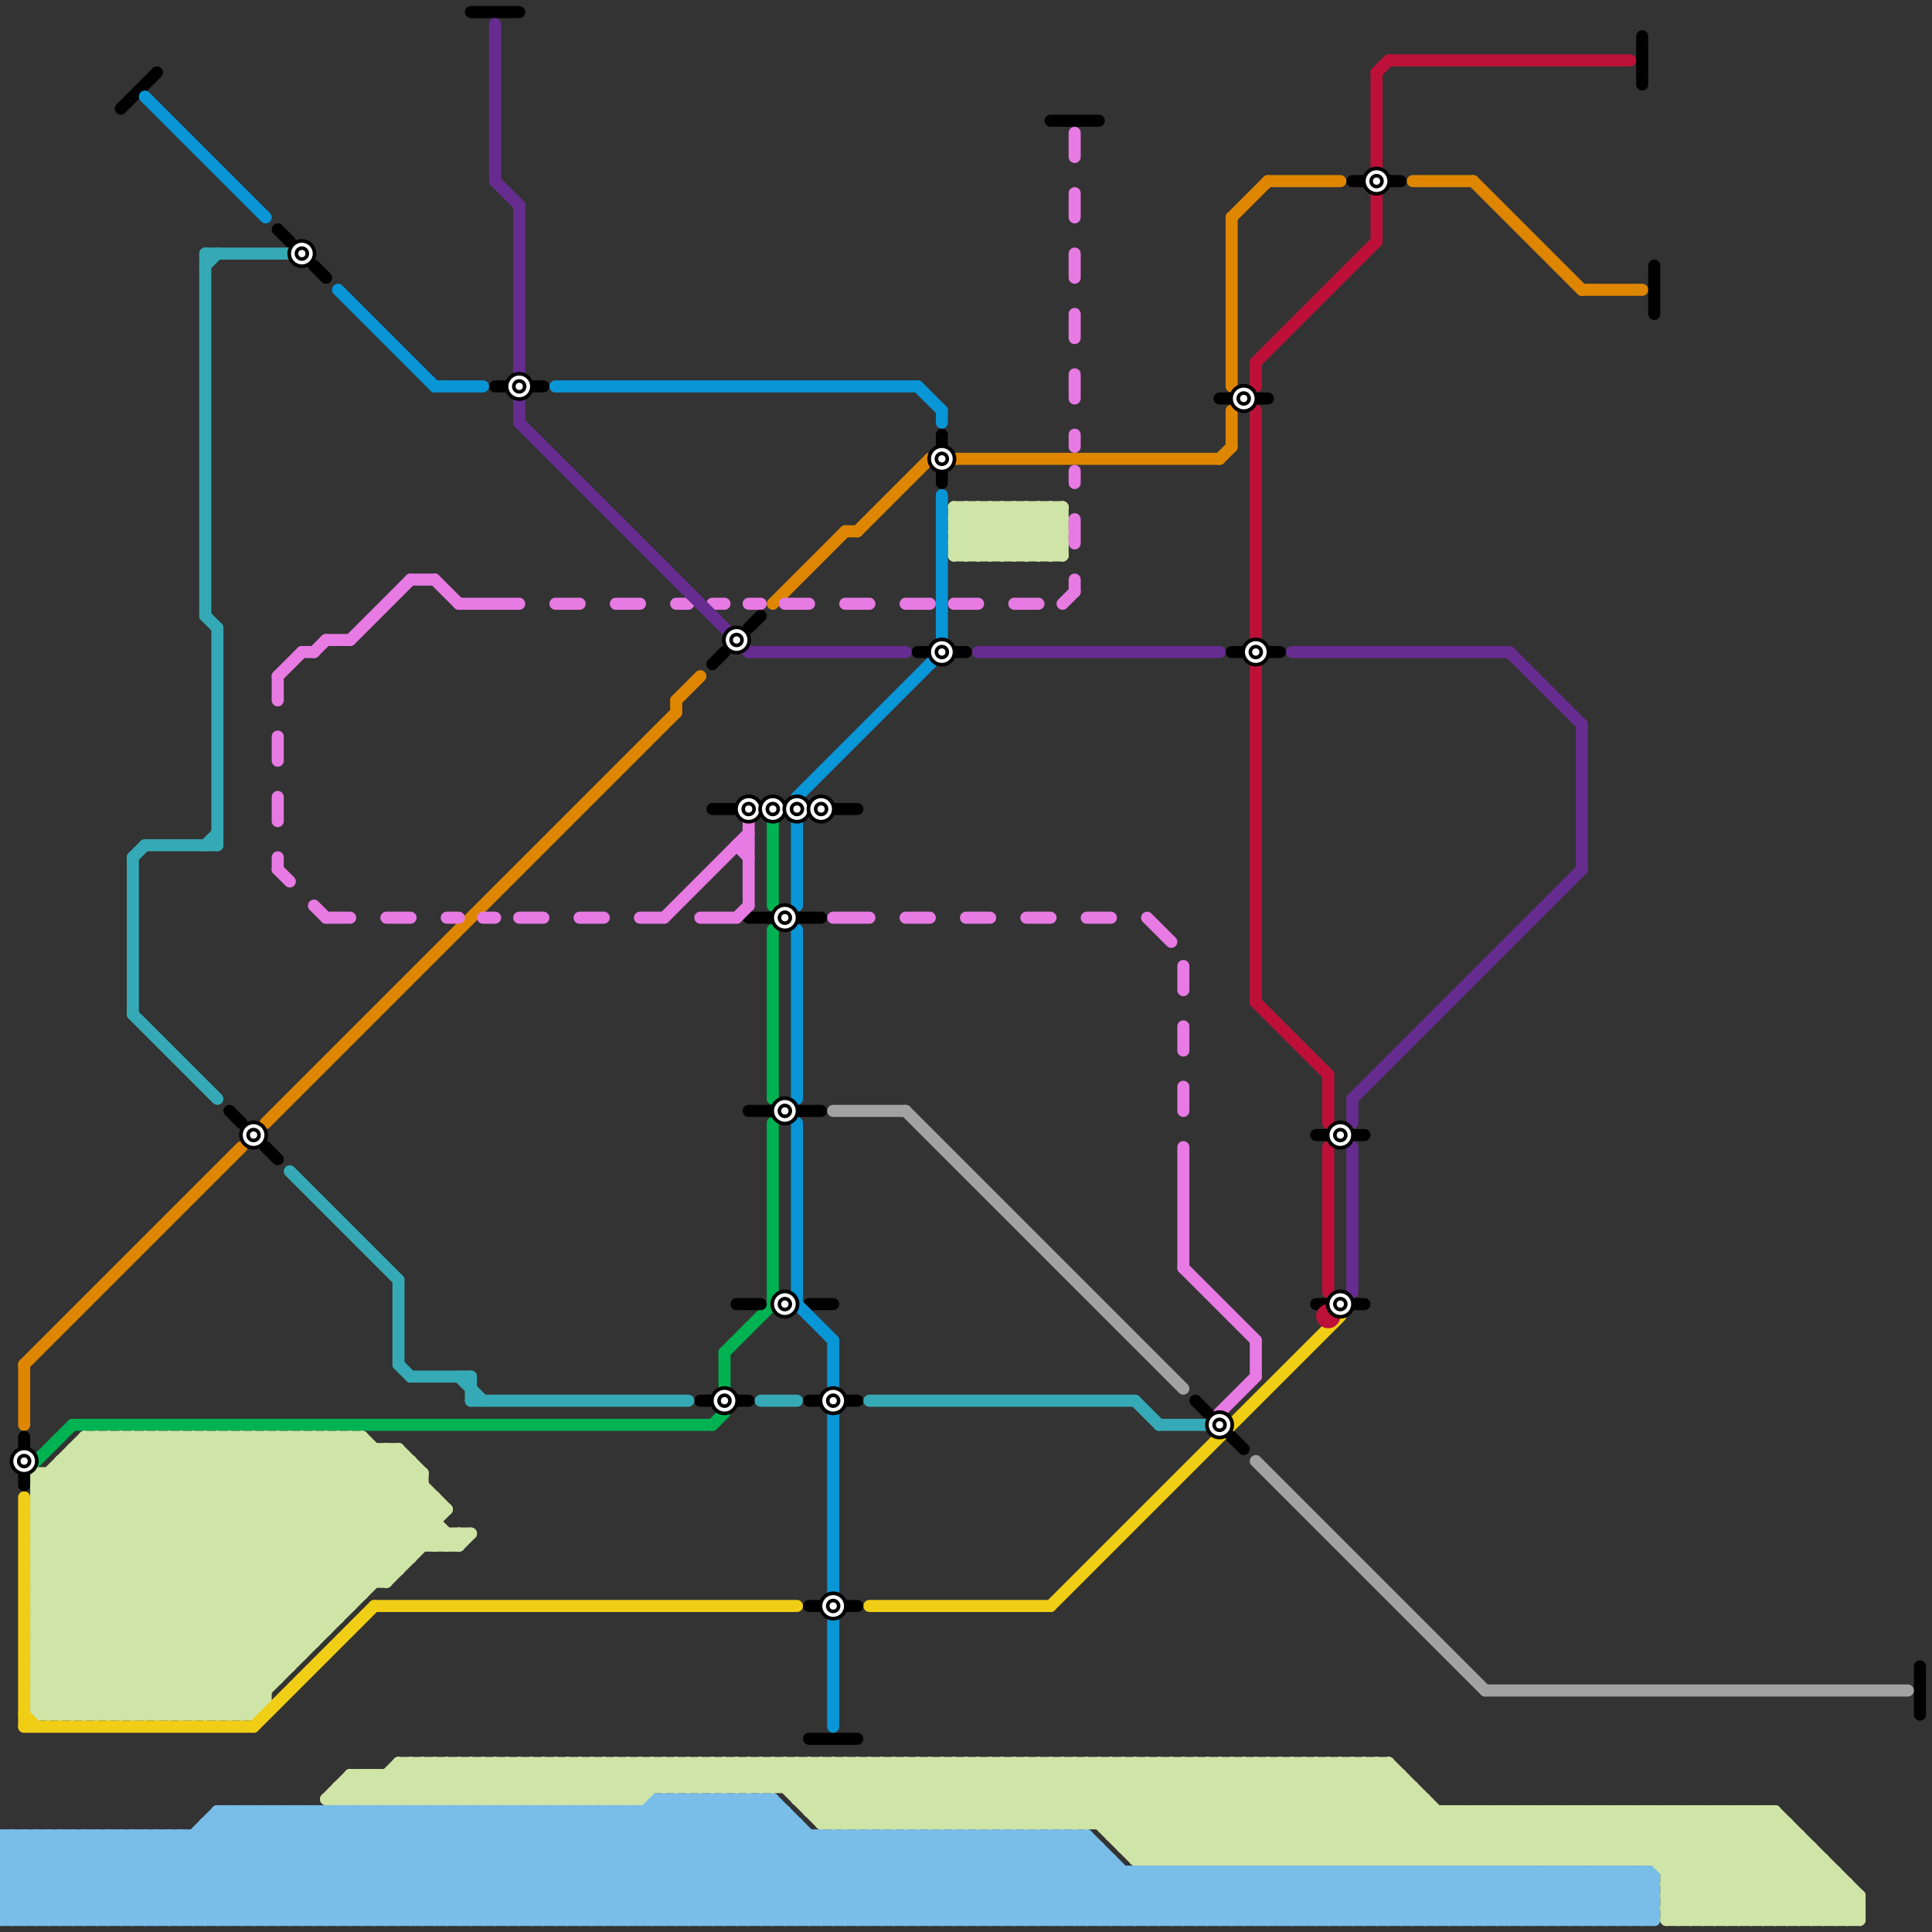 
<svg version="1.1" xmlns="http://www.w3.org/2000/svg" viewBox="0 0 160 160">
<rect x="0" y="0" width="160" height="160" fill="#333333" stroke="none"/>
<style>text { font: 1px Helvetica; font-weight: 600; white-space: pre; dominant-baseline: central; } line { stroke-width: 1; fill: none; stroke-linecap: round; stroke-linejoin: round; } .c0 { stroke: #79bde9 } .c1 { stroke: #df8600 } .c2 { stroke: #00b251 } .c3 { stroke: #cfe4a7 } .c4 { stroke: #f0ce15 } .c5 { stroke: #000000 } .c6 { stroke: #e77ae3 } .c7 { stroke: #35aab6 } .c8 { stroke: #662c90 } .c9 { stroke: #a2a2a2 } .c10 { stroke: #bd1038 } .c11 { stroke: #0896d7 }</style><defs><g id="wm-xf"><circle r="1.2" fill="#000"/><circle r="0.9" fill="#fff"/><circle r="0.6" fill="#000"/><circle r="0.3" fill="#fff"/></g><g id="wm"><circle r="0.6" fill="#000"/><circle r="0.3" fill="#fff"/></g></defs><line class="c0" x1="55" y1="149" x2="65" y2="159"/><line class="c0" x1="112" y1="155" x2="116" y2="159"/><line class="c0" x1="15" y1="152" x2="22" y2="159"/><line class="c0" x1="122" y1="155" x2="126" y2="159"/><line class="c0" x1="123" y1="155" x2="123" y2="159"/><line class="c0" x1="127" y1="155" x2="131" y2="159"/><line class="c0" x1="43" y1="150" x2="52" y2="159"/><line class="c0" x1="92" y1="154" x2="92" y2="159"/><line class="c0" x1="37" y1="159" x2="46" y2="150"/><line class="c0" x1="24" y1="159" x2="33" y2="150"/><line class="c0" x1="18" y1="159" x2="27" y2="150"/><line class="c0" x1="17" y1="151" x2="17" y2="159"/><line class="c0" x1="26" y1="159" x2="35" y2="150"/><line class="c0" x1="83" y1="152" x2="83" y2="159"/><line class="c0" x1="58" y1="159" x2="66" y2="151"/><line class="c0" x1="41" y1="150" x2="41" y2="159"/><line class="c0" x1="21" y1="150" x2="30" y2="159"/><line class="c0" x1="19" y1="159" x2="28" y2="150"/><line class="c0" x1="81" y1="152" x2="88" y2="159"/><line class="c0" x1="85" y1="152" x2="85" y2="159"/><line class="c0" x1="34" y1="150" x2="34" y2="159"/><line class="c0" x1="8" y1="152" x2="15" y2="159"/><line class="c0" x1="2" y1="152" x2="9" y2="159"/><line class="c0" x1="133" y1="155" x2="137" y2="159"/><line class="c0" x1="134" y1="155" x2="134" y2="159"/><line class="c0" x1="36" y1="150" x2="36" y2="159"/><line class="c0" x1="65" y1="150" x2="65" y2="159"/><line class="c0" x1="84" y1="152" x2="91" y2="159"/><line class="c0" x1="0" y1="152" x2="90" y2="152"/><line class="c0" x1="132" y1="159" x2="136" y2="155"/><line class="c0" x1="12" y1="159" x2="21" y2="150"/><line class="c0" x1="61" y1="159" x2="68" y2="152"/><line class="c0" x1="135" y1="159" x2="137" y2="157"/><line class="c0" x1="86" y1="152" x2="93" y2="159"/><line class="c0" x1="14" y1="159" x2="23" y2="150"/><line class="c0" x1="79" y1="152" x2="86" y2="159"/><line class="c0" x1="54" y1="159" x2="64" y2="149"/><line class="c0" x1="133" y1="159" x2="137" y2="155"/><line class="c0" x1="62" y1="159" x2="69" y2="152"/><line class="c0" x1="124" y1="155" x2="124" y2="159"/><line class="c0" x1="128" y1="155" x2="132" y2="159"/><line class="c0" x1="86" y1="159" x2="91" y2="154"/><line class="c0" x1="64" y1="159" x2="71" y2="152"/><line class="c0" x1="129" y1="159" x2="133" y2="155"/><line class="c0" x1="49" y1="150" x2="49" y2="159"/><line class="c0" x1="38" y1="159" x2="47" y2="150"/><line class="c0" x1="49" y1="159" x2="59" y2="149"/><line class="c0" x1="126" y1="155" x2="126" y2="159"/><line class="c0" x1="54" y1="149" x2="54" y2="159"/><line class="c0" x1="40" y1="159" x2="49" y2="150"/><line class="c0" x1="27" y1="159" x2="36" y2="150"/><line class="c0" x1="56" y1="149" x2="56" y2="159"/><line class="c0" x1="134" y1="159" x2="137" y2="156"/><line class="c0" x1="37" y1="150" x2="46" y2="159"/><line class="c0" x1="24" y1="150" x2="33" y2="159"/><line class="c0" x1="93" y1="159" x2="97" y2="155"/><line class="c0" x1="75" y1="159" x2="82" y2="152"/><line class="c0" x1="113" y1="159" x2="117" y2="155"/><line class="c0" x1="26" y1="150" x2="35" y2="159"/><line class="c0" x1="137" y1="155" x2="137" y2="159"/><line class="c0" x1="119" y1="159" x2="123" y2="155"/><line class="c0" x1="15" y1="159" x2="24" y2="150"/><line class="c0" x1="0" y1="154" x2="2" y2="152"/><line class="c0" x1="30" y1="159" x2="39" y2="150"/><line class="c0" x1="1" y1="159" x2="8" y2="152"/><line class="c0" x1="19" y1="150" x2="28" y2="159"/><line class="c0" x1="129" y1="155" x2="133" y2="159"/><line class="c0" x1="78" y1="159" x2="85" y2="152"/><line class="c0" x1="65" y1="159" x2="72" y2="152"/><line class="c0" x1="72" y1="152" x2="72" y2="159"/><line class="c0" x1="131" y1="155" x2="135" y2="159"/><line class="c0" x1="80" y1="159" x2="87" y2="152"/><line class="c0" x1="41" y1="159" x2="50" y2="150"/><line class="c0" x1="88" y1="159" x2="92" y2="155"/><line class="c0" x1="52" y1="159" x2="62" y2="149"/><line class="c0" x1="57" y1="149" x2="57" y2="159"/><line class="c0" x1="43" y1="159" x2="52" y2="150"/><line class="c0" x1="90" y1="159" x2="94" y2="155"/><line class="c0" x1="94" y1="155" x2="94" y2="159"/><line class="c0" x1="38" y1="150" x2="47" y2="159"/><line class="c0" x1="109" y1="155" x2="113" y2="159"/><line class="c0" x1="25" y1="150" x2="25" y2="159"/><line class="c0" x1="83" y1="159" x2="90" y2="152"/><line class="c0" x1="40" y1="150" x2="49" y2="159"/><line class="c0" x1="95" y1="155" x2="95" y2="159"/><line class="c0" x1="51" y1="150" x2="60" y2="159"/><line class="c0" x1="60" y1="159" x2="67" y2="152"/><line class="c0" x1="116" y1="159" x2="120" y2="155"/><line class="c0" x1="97" y1="155" x2="97" y2="159"/><line class="c0" x1="0" y1="158" x2="6" y2="152"/><line class="c0" x1="47" y1="159" x2="57" y2="149"/><line class="c0" x1="0" y1="155" x2="137" y2="155"/><line class="c0" x1="82" y1="152" x2="82" y2="159"/><line class="c0" x1="9" y1="152" x2="9" y2="159"/><line class="c0" x1="56" y1="159" x2="65" y2="150"/><line class="c0" x1="70" y1="152" x2="77" y2="159"/><line class="c0" x1="113" y1="155" x2="113" y2="159"/><line class="c0" x1="122" y1="159" x2="126" y2="155"/><line class="c0" x1="33" y1="150" x2="42" y2="159"/><line class="c0" x1="20" y1="150" x2="29" y2="159"/><line class="c0" x1="7" y1="159" x2="14" y2="152"/><line class="c0" x1="114" y1="155" x2="118" y2="159"/><line class="c0" x1="35" y1="150" x2="44" y2="159"/><line class="c0" x1="71" y1="159" x2="78" y2="152"/><line class="c0" x1="109" y1="159" x2="113" y2="155"/><line class="c0" x1="22" y1="150" x2="31" y2="159"/><line class="c0" x1="4" y1="152" x2="4" y2="159"/><line class="c0" x1="108" y1="155" x2="108" y2="159"/><line class="c0" x1="8" y1="159" x2="15" y2="152"/><line class="c0" x1="99" y1="155" x2="103" y2="159"/><line class="c0" x1="73" y1="159" x2="80" y2="152"/><line class="c0" x1="135" y1="155" x2="135" y2="159"/><line class="c0" x1="34" y1="159" x2="43" y2="150"/><line class="c0" x1="9" y1="159" x2="18" y2="150"/><line class="c0" x1="104" y1="159" x2="108" y2="155"/><line class="c0" x1="39" y1="150" x2="39" y2="159"/><line class="c0" x1="46" y1="150" x2="55" y2="159"/><line class="c0" x1="91" y1="159" x2="95" y2="155"/><line class="c0" x1="106" y1="159" x2="110" y2="155"/><line class="c0" x1="48" y1="150" x2="57" y2="159"/><line class="c0" x1="103" y1="155" x2="103" y2="159"/><line class="c0" x1="101" y1="155" x2="105" y2="159"/><line class="c0" x1="125" y1="155" x2="129" y2="159"/><line class="c0" x1="0" y1="153" x2="91" y2="153"/><line class="c0" x1="1" y1="152" x2="1" y2="159"/><line class="c0" x1="96" y1="155" x2="96" y2="159"/><line class="c0" x1="28" y1="150" x2="28" y2="159"/><line class="c0" x1="68" y1="152" x2="75" y2="159"/><line class="c0" x1="98" y1="155" x2="98" y2="159"/><line class="c0" x1="76" y1="159" x2="83" y2="152"/><line class="c0" x1="23" y1="150" x2="23" y2="159"/><line class="c0" x1="7" y1="152" x2="14" y2="159"/><line class="c0" x1="11" y1="152" x2="11" y2="159"/><line class="c0" x1="39" y1="150" x2="48" y2="159"/><line class="c0" x1="0" y1="156" x2="4" y2="152"/><line class="c0" x1="39" y1="159" x2="48" y2="150"/><line class="c0" x1="71" y1="152" x2="78" y2="159"/><line class="c0" x1="75" y1="152" x2="75" y2="159"/><line class="c0" x1="55" y1="149" x2="55" y2="159"/><line class="c0" x1="105" y1="155" x2="109" y2="159"/><line class="c0" x1="12" y1="152" x2="12" y2="159"/><line class="c0" x1="73" y1="152" x2="80" y2="159"/><line class="c0" x1="116" y1="155" x2="116" y2="159"/><line class="c0" x1="120" y1="155" x2="124" y2="159"/><line class="c0" x1="36" y1="150" x2="45" y2="159"/><line class="c0" x1="0" y1="156" x2="137" y2="156"/><line class="c0" x1="14" y1="152" x2="14" y2="159"/><line class="c0" x1="118" y1="155" x2="118" y2="159"/><line class="c0" x1="17" y1="159" x2="26" y2="150"/><line class="c0" x1="100" y1="155" x2="104" y2="159"/><line class="c0" x1="11" y1="159" x2="20" y2="150"/><line class="c0" x1="74" y1="159" x2="81" y2="152"/><line class="c0" x1="93" y1="155" x2="93" y2="159"/><line class="c0" x1="112" y1="159" x2="116" y2="155"/><line class="c0" x1="77" y1="152" x2="84" y2="159"/><line class="c0" x1="111" y1="155" x2="111" y2="159"/><line class="c0" x1="115" y1="155" x2="119" y2="159"/><line class="c0" x1="0" y1="157" x2="5" y2="152"/><line class="c0" x1="102" y1="155" x2="106" y2="159"/><line class="c0" x1="88" y1="152" x2="88" y2="159"/><line class="c0" x1="25" y1="159" x2="34" y2="150"/><line class="c0" x1="78" y1="152" x2="78" y2="159"/><line class="c0" x1="59" y1="149" x2="69" y2="159"/><line class="c0" x1="54" y1="150" x2="63" y2="159"/><line class="c0" x1="41" y1="150" x2="50" y2="159"/><line class="c0" x1="30" y1="150" x2="30" y2="159"/><line class="c0" x1="80" y1="152" x2="80" y2="159"/><line class="c0" x1="61" y1="149" x2="71" y2="159"/><line class="c0" x1="29" y1="150" x2="29" y2="159"/><line class="c0" x1="34" y1="150" x2="43" y2="159"/><line class="c0" x1="49" y1="150" x2="58" y2="159"/><line class="c0" x1="0" y1="152" x2="0" y2="159"/><line class="c0" x1="31" y1="150" x2="31" y2="159"/><line class="c0" x1="104" y1="155" x2="104" y2="159"/><line class="c0" x1="2" y1="152" x2="2" y2="159"/><line class="c0" x1="125" y1="159" x2="129" y2="155"/><line class="c0" x1="106" y1="155" x2="106" y2="159"/><line class="c0" x1="127" y1="159" x2="131" y2="155"/><line class="c0" x1="10" y1="152" x2="17" y2="159"/><line class="c0" x1="87" y1="152" x2="94" y2="159"/><line class="c0" x1="13" y1="152" x2="13" y2="159"/><line class="c0" x1="84" y1="152" x2="84" y2="159"/><line class="c0" x1="64" y1="149" x2="74" y2="159"/><line class="c0" x1="117" y1="155" x2="117" y2="159"/><line class="c0" x1="74" y1="152" x2="81" y2="159"/><line class="c0" x1="121" y1="155" x2="125" y2="159"/><line class="c0" x1="131" y1="159" x2="135" y2="155"/><line class="c0" x1="89" y1="152" x2="96" y2="159"/><line class="c0" x1="15" y1="152" x2="15" y2="159"/><line class="c0" x1="42" y1="150" x2="42" y2="159"/><line class="c0" x1="76" y1="152" x2="83" y2="159"/><line class="c0" x1="119" y1="155" x2="119" y2="159"/><line class="c0" x1="123" y1="155" x2="127" y2="159"/><line class="c0" x1="135" y1="155" x2="137" y2="157"/><line class="c0" x1="110" y1="155" x2="114" y2="159"/><line class="c0" x1="79" y1="152" x2="79" y2="159"/><line class="c0" x1="44" y1="150" x2="44" y2="159"/><line class="c0" x1="44" y1="159" x2="54" y2="149"/><line class="c0" x1="20" y1="159" x2="29" y2="150"/><line class="c0" x1="35" y1="159" x2="44" y2="150"/><line class="c0" x1="3" y1="152" x2="10" y2="159"/><line class="c0" x1="22" y1="159" x2="31" y2="150"/><line class="c0" x1="5" y1="152" x2="12" y2="159"/><line class="c0" x1="4" y1="159" x2="11" y2="152"/><line class="c0" x1="134" y1="155" x2="137" y2="158"/><line class="c0" x1="81" y1="152" x2="81" y2="159"/><line class="c0" x1="62" y1="149" x2="72" y2="159"/><line class="c0" x1="8" y1="152" x2="8" y2="159"/><line class="c0" x1="69" y1="152" x2="76" y2="159"/><line class="c0" x1="130" y1="155" x2="130" y2="159"/><line class="c0" x1="32" y1="150" x2="32" y2="159"/><line class="c0" x1="10" y1="152" x2="10" y2="159"/><line class="c0" x1="6" y1="152" x2="13" y2="159"/><line class="c0" x1="84" y1="159" x2="90" y2="153"/><line class="c0" x1="13" y1="159" x2="22" y2="150"/><line class="c0" x1="132" y1="155" x2="132" y2="159"/><line class="c0" x1="107" y1="155" x2="107" y2="159"/><line class="c0" x1="98" y1="155" x2="102" y2="159"/><line class="c0" x1="33" y1="159" x2="42" y2="150"/><line class="c0" x1="128" y1="159" x2="132" y2="155"/><line class="c0" x1="86" y1="152" x2="86" y2="159"/><line class="c0" x1="16" y1="152" x2="23" y2="159"/><line class="c0" x1="114" y1="159" x2="118" y2="155"/><line class="c0" x1="23" y1="159" x2="32" y2="150"/><line class="c0" x1="10" y1="159" x2="19" y2="150"/><line class="c0" x1="50" y1="150" x2="50" y2="159"/><line class="c0" x1="50" y1="159" x2="60" y2="149"/><line class="c0" x1="90" y1="152" x2="97" y2="159"/><line class="c0" x1="0" y1="156" x2="3" y2="159"/><line class="c0" x1="17" y1="152" x2="24" y2="159"/><line class="c0" x1="52" y1="150" x2="52" y2="159"/><line class="c0" x1="124" y1="155" x2="128" y2="159"/><line class="c0" x1="125" y1="155" x2="125" y2="159"/><line class="c0" x1="45" y1="150" x2="45" y2="159"/><line class="c0" x1="45" y1="159" x2="55" y2="149"/><line class="c0" x1="122" y1="155" x2="122" y2="159"/><line class="c0" x1="126" y1="155" x2="130" y2="159"/><line class="c0" x1="127" y1="155" x2="127" y2="159"/><line class="c0" x1="47" y1="150" x2="47" y2="159"/><line class="c0" x1="36" y1="159" x2="45" y2="150"/><line class="c0" x1="28" y1="159" x2="37" y2="150"/><line class="c0" x1="0" y1="153" x2="1" y2="152"/><line class="c0" x1="21" y1="159" x2="30" y2="150"/><line class="c0" x1="70" y1="159" x2="77" y2="152"/><line class="c0" x1="83" y1="152" x2="90" y2="159"/><line class="c0" x1="25" y1="150" x2="34" y2="159"/><line class="c0" x1="85" y1="152" x2="92" y2="159"/><line class="c0" x1="133" y1="155" x2="133" y2="159"/><line class="c0" x1="91" y1="153" x2="91" y2="159"/><line class="c0" x1="17" y1="151" x2="66" y2="151"/><line class="c0" x1="63" y1="149" x2="63" y2="159"/><line class="c0" x1="88" y1="152" x2="95" y2="159"/><line class="c0" x1="0" y1="159" x2="7" y2="152"/><line class="c0" x1="58" y1="149" x2="68" y2="159"/><line class="c0" x1="2" y1="159" x2="9" y2="152"/><line class="c0" x1="53" y1="150" x2="53" y2="159"/><line class="c0" x1="53" y1="159" x2="63" y2="149"/><line class="c0" x1="60" y1="149" x2="70" y2="159"/><line class="c0" x1="30" y1="150" x2="39" y2="159"/><line class="c0" x1="66" y1="159" x2="73" y2="152"/><line class="c0" x1="128" y1="155" x2="128" y2="159"/><line class="c0" x1="23" y1="150" x2="32" y2="159"/><line class="c0" x1="42" y1="159" x2="51" y2="150"/><line class="c0" x1="29" y1="159" x2="38" y2="150"/><line class="c0" x1="99" y1="159" x2="103" y2="155"/><line class="c0" x1="31" y1="159" x2="40" y2="150"/><line class="c0" x1="101" y1="159" x2="105" y2="155"/><line class="c0" x1="46" y1="159" x2="56" y2="149"/><line class="c0" x1="79" y1="159" x2="86" y2="152"/><line class="c0" x1="18" y1="150" x2="65" y2="150"/><line class="c0" x1="59" y1="149" x2="59" y2="159"/><line class="c0" x1="48" y1="159" x2="58" y2="149"/><line class="c0" x1="81" y1="159" x2="88" y2="152"/><line class="c0" x1="28" y1="150" x2="37" y2="159"/><line class="c0" x1="43" y1="150" x2="43" y2="159"/><line class="c0" x1="18" y1="150" x2="18" y2="159"/><line class="c0" x1="0" y1="155" x2="4" y2="159"/><line class="c0" x1="70" y1="152" x2="70" y2="159"/><line class="c0" x1="109" y1="155" x2="109" y2="159"/><line class="c0" x1="3" y1="159" x2="10" y2="152"/><line class="c0" x1="110" y1="159" x2="114" y2="155"/><line class="c0" x1="94" y1="155" x2="98" y2="159"/><line class="c0" x1="68" y1="159" x2="75" y2="152"/><line class="c0" x1="7" y1="152" x2="7" y2="159"/><line class="c0" x1="89" y1="159" x2="93" y2="155"/><line class="c0" x1="136" y1="155" x2="136" y2="159"/><line class="c0" x1="31" y1="150" x2="40" y2="159"/><line class="c0" x1="21" y1="150" x2="21" y2="159"/><line class="c0" x1="67" y1="159" x2="74" y2="152"/><line class="c0" x1="5" y1="159" x2="12" y2="152"/><line class="c0" x1="129" y1="155" x2="129" y2="159"/><line class="c0" x1="108" y1="155" x2="112" y2="159"/><line class="c0" x1="82" y1="159" x2="89" y2="152"/><line class="c0" x1="95" y1="155" x2="99" y2="159"/><line class="c0" x1="69" y1="159" x2="76" y2="152"/><line class="c0" x1="107" y1="159" x2="111" y2="155"/><line class="c0" x1="72" y1="152" x2="79" y2="159"/><line class="c0" x1="131" y1="155" x2="131" y2="159"/><line class="c0" x1="100" y1="159" x2="104" y2="155"/><line class="c0" x1="97" y1="155" x2="101" y2="159"/><line class="c0" x1="18" y1="150" x2="27" y2="159"/><line class="c0" x1="92" y1="159" x2="96" y2="155"/><line class="c0" x1="32" y1="159" x2="41" y2="150"/><line class="c0" x1="0" y1="154" x2="5" y2="159"/><line class="c0" x1="102" y1="159" x2="106" y2="155"/><line class="c0" x1="61" y1="149" x2="61" y2="159"/><line class="c0" x1="54" y1="149" x2="64" y2="159"/><line class="c0" x1="94" y1="159" x2="98" y2="155"/><line class="c0" x1="0" y1="154" x2="92" y2="154"/><line class="c0" x1="0" y1="157" x2="2" y2="159"/><line class="c0" x1="42" y1="150" x2="51" y2="159"/><line class="c0" x1="113" y1="155" x2="117" y2="159"/><line class="c0" x1="29" y1="150" x2="38" y2="159"/><line class="c0" x1="62" y1="149" x2="62" y2="159"/><line class="c0" x1="68" y1="152" x2="68" y2="159"/><line class="c0" x1="44" y1="150" x2="53" y2="159"/><line class="c0" x1="26" y1="150" x2="26" y2="159"/><line class="c0" x1="51" y1="159" x2="61" y2="149"/><line class="c0" x1="99" y1="155" x2="99" y2="159"/><line class="c0" x1="105" y1="159" x2="109" y2="155"/><line class="c0" x1="120" y1="159" x2="124" y2="155"/><line class="c0" x1="71" y1="152" x2="71" y2="159"/><line class="c0" x1="97" y1="159" x2="101" y2="155"/><line class="c0" x1="124" y1="159" x2="128" y2="155"/><line class="c0" x1="115" y1="159" x2="119" y2="155"/><line class="c0" x1="82" y1="152" x2="89" y2="159"/><line class="c0" x1="73" y1="152" x2="73" y2="159"/><line class="c0" x1="112" y1="155" x2="112" y2="159"/><line class="c0" x1="116" y1="155" x2="120" y2="159"/><line class="c0" x1="126" y1="159" x2="130" y2="155"/><line class="c0" x1="85" y1="159" x2="91" y2="153"/><line class="c0" x1="103" y1="155" x2="107" y2="159"/><line class="c0" x1="6" y1="159" x2="13" y2="152"/><line class="c0" x1="77" y1="159" x2="84" y2="152"/><line class="c0" x1="37" y1="150" x2="37" y2="159"/><line class="c0" x1="114" y1="155" x2="114" y2="159"/><line class="c0" x1="118" y1="155" x2="122" y2="159"/><line class="c0" x1="24" y1="150" x2="24" y2="159"/><line class="c0" x1="96" y1="155" x2="100" y2="159"/><line class="c0" x1="77" y1="152" x2="77" y2="159"/><line class="c0" x1="136" y1="159" x2="137" y2="158"/><line class="c0" x1="111" y1="155" x2="115" y2="159"/><line class="c0" x1="72" y1="159" x2="79" y2="152"/><line class="c0" x1="54" y1="149" x2="64" y2="149"/><line class="c0" x1="55" y1="159" x2="64" y2="150"/><line class="c0" x1="56" y1="149" x2="66" y2="159"/><line class="c0" x1="108" y1="159" x2="112" y2="155"/><line class="c0" x1="18" y1="151" x2="26" y2="159"/><line class="c0" x1="95" y1="159" x2="99" y2="155"/><line class="c0" x1="50" y1="150" x2="59" y2="159"/><line class="c0" x1="105" y1="155" x2="105" y2="159"/><line class="c0" x1="64" y1="149" x2="64" y2="159"/><line class="c0" x1="52" y1="150" x2="61" y2="159"/><line class="c0" x1="3" y1="152" x2="3" y2="159"/><line class="c0" x1="57" y1="149" x2="67" y2="159"/><line class="c0" x1="101" y1="155" x2="101" y2="159"/><line class="c0" x1="96" y1="159" x2="100" y2="155"/><line class="c0" x1="87" y1="159" x2="92" y2="154"/><line class="c0" x1="45" y1="150" x2="54" y2="159"/><line class="c0" x1="27" y1="150" x2="27" y2="159"/><line class="c0" x1="5" y1="152" x2="5" y2="159"/><line class="c0" x1="100" y1="155" x2="100" y2="159"/><line class="c0" x1="32" y1="150" x2="41" y2="159"/><line class="c0" x1="104" y1="155" x2="108" y2="159"/><line class="c0" x1="19" y1="150" x2="19" y2="159"/><line class="c0" x1="0" y1="155" x2="3" y2="152"/><line class="c0" x1="47" y1="150" x2="56" y2="159"/><line class="c0" x1="66" y1="151" x2="66" y2="159"/><line class="c0" x1="121" y1="159" x2="125" y2="155"/><line class="c0" x1="102" y1="155" x2="102" y2="159"/><line class="c0" x1="106" y1="155" x2="110" y2="159"/><line class="c0" x1="9" y1="152" x2="16" y2="159"/><line class="c0" x1="123" y1="159" x2="127" y2="155"/><line class="c0" x1="98" y1="159" x2="102" y2="155"/><line class="c0" x1="11" y1="152" x2="18" y2="159"/><line class="c0" x1="87" y1="152" x2="87" y2="159"/><line class="c0" x1="74" y1="152" x2="74" y2="159"/><line class="c0" x1="4" y1="152" x2="11" y2="159"/><line class="c0" x1="75" y1="152" x2="82" y2="159"/><line class="c0" x1="117" y1="155" x2="121" y2="159"/><line class="c0" x1="89" y1="152" x2="89" y2="159"/><line class="c0" x1="38" y1="150" x2="38" y2="159"/><line class="c0" x1="16" y1="152" x2="16" y2="159"/><line class="c0" x1="12" y1="152" x2="19" y2="159"/><line class="c0" x1="76" y1="152" x2="76" y2="159"/><line class="c0" x1="58" y1="149" x2="58" y2="159"/><line class="c0" x1="119" y1="155" x2="123" y2="159"/><line class="c0" x1="120" y1="155" x2="120" y2="159"/><line class="c0" x1="0" y1="157" x2="137" y2="157"/><line class="c0" x1="27" y1="150" x2="36" y2="159"/><line class="c0" x1="0" y1="159" x2="137" y2="159"/><line class="c0" x1="0" y1="153" x2="6" y2="159"/><line class="c0" x1="40" y1="150" x2="40" y2="159"/><line class="c0" x1="0" y1="158" x2="1" y2="159"/><line class="c0" x1="60" y1="149" x2="60" y2="159"/><line class="c0" x1="51" y1="150" x2="51" y2="159"/><line class="c0" x1="17" y1="151" x2="25" y2="159"/><line class="c0" x1="103" y1="159" x2="107" y2="155"/><line class="c0" x1="115" y1="155" x2="115" y2="159"/><line class="c0" x1="63" y1="159" x2="70" y2="152"/><line class="c0" x1="118" y1="159" x2="122" y2="155"/><line class="c0" x1="67" y1="152" x2="67" y2="159"/><line class="c0" x1="1" y1="152" x2="8" y2="159"/><line class="c0" x1="16" y1="159" x2="25" y2="150"/><line class="c0" x1="117" y1="159" x2="121" y2="155"/><line class="c0" x1="111" y1="159" x2="115" y2="155"/><line class="c0" x1="57" y1="159" x2="65" y2="151"/><line class="c0" x1="53" y1="150" x2="62" y2="159"/><line class="c0" x1="63" y1="149" x2="73" y2="159"/><line class="c0" x1="69" y1="152" x2="69" y2="159"/><line class="c0" x1="130" y1="155" x2="134" y2="159"/><line class="c0" x1="0" y1="158" x2="137" y2="158"/><line class="c0" x1="80" y1="152" x2="87" y2="159"/><line class="c0" x1="6" y1="152" x2="6" y2="159"/><line class="c0" x1="136" y1="155" x2="137" y2="156"/><line class="c0" x1="33" y1="150" x2="33" y2="159"/><line class="c0" x1="110" y1="155" x2="110" y2="159"/><line class="c0" x1="20" y1="150" x2="20" y2="159"/><line class="c0" x1="132" y1="155" x2="136" y2="159"/><line class="c0" x1="0" y1="152" x2="7" y2="159"/><line class="c0" x1="35" y1="150" x2="35" y2="159"/><line class="c0" x1="107" y1="155" x2="111" y2="159"/><line class="c0" x1="22" y1="150" x2="22" y2="159"/><line class="c0" x1="46" y1="150" x2="46" y2="159"/><line class="c0" x1="14" y1="152" x2="21" y2="159"/><line class="c0" x1="130" y1="159" x2="134" y2="155"/><line class="c0" x1="90" y1="152" x2="90" y2="159"/><line class="c0" x1="59" y1="159" x2="66" y2="152"/><line class="c0" x1="13" y1="152" x2="20" y2="159"/><line class="c0" x1="48" y1="150" x2="48" y2="159"/><line class="c0" x1="78" y1="152" x2="85" y2="159"/><line class="c0" x1="121" y1="155" x2="121" y2="159"/><line class="c1" x1="56" y1="58" x2="56" y2="59"/><line class="c1" x1="102" y1="34" x2="102" y2="37"/><line class="c1" x1="131" y1="24" x2="136" y2="24"/><line class="c1" x1="71" y1="44" x2="77" y2="38"/><line class="c1" x1="105" y1="15" x2="111" y2="15"/><line class="c1" x1="101" y1="38" x2="102" y2="37"/><line class="c1" x1="70" y1="44" x2="71" y2="44"/><line class="c1" x1="77" y1="38" x2="101" y2="38"/><line class="c1" x1="102" y1="18" x2="102" y2="32"/><line class="c1" x1="2" y1="113" x2="2" y2="118"/><line class="c1" x1="2" y1="113" x2="20" y2="95"/><line class="c1" x1="22" y1="93" x2="56" y2="59"/><line class="c1" x1="56" y1="58" x2="58" y2="56"/><line class="c1" x1="64" y1="50" x2="70" y2="44"/><line class="c1" x1="102" y1="18" x2="105" y2="15"/><line class="c1" x1="122" y1="15" x2="131" y2="24"/><line class="c1" x1="117" y1="15" x2="122" y2="15"/><line class="c2" x1="3" y1="121" x2="6" y2="118"/><line class="c2" x1="64" y1="93" x2="64" y2="108"/><line class="c2" x1="6" y1="118" x2="59" y2="118"/><line class="c2" x1="64" y1="77" x2="64" y2="91"/><line class="c2" x1="64" y1="68" x2="64" y2="75"/><line class="c2" x1="59" y1="118" x2="60" y2="117"/><line class="c2" x1="60" y1="112" x2="60" y2="115"/><line class="c2" x1="60" y1="112" x2="64" y2="108"/><line class="c3" x1="3" y1="130" x2="14" y2="119"/><line class="c3" x1="140" y1="150" x2="140" y2="159"/><line class="c3" x1="105" y1="146" x2="105" y2="154"/><line class="c3" x1="94" y1="154" x2="151" y2="154"/><line class="c3" x1="122" y1="150" x2="122" y2="154"/><line class="c3" x1="3" y1="124" x2="8" y2="119"/><line class="c3" x1="126" y1="150" x2="130" y2="154"/><line class="c3" x1="60" y1="148" x2="62" y2="146"/><line class="c3" x1="17" y1="119" x2="17" y2="142"/><line class="c3" x1="72" y1="146" x2="72" y2="151"/><line class="c3" x1="107" y1="146" x2="107" y2="154"/><line class="c3" x1="113" y1="154" x2="118" y2="149"/><line class="c3" x1="6" y1="121" x2="23" y2="138"/><line class="c3" x1="26" y1="119" x2="35" y2="128"/><line class="c3" x1="141" y1="150" x2="150" y2="159"/><line class="c3" x1="5" y1="121" x2="5" y2="142"/><line class="c3" x1="38" y1="149" x2="41" y2="146"/><line class="c3" x1="3" y1="123" x2="35" y2="123"/><line class="c3" x1="19" y1="119" x2="19" y2="142"/><line class="c3" x1="143" y1="150" x2="152" y2="159"/><line class="c3" x1="95" y1="146" x2="103" y2="154"/><line class="c3" x1="102" y1="146" x2="102" y2="154"/><line class="c3" x1="148" y1="159" x2="152" y2="155"/><line class="c3" x1="79" y1="42" x2="83" y2="46"/><line class="c3" x1="5" y1="122" x2="22" y2="139"/><line class="c3" x1="97" y1="146" x2="105" y2="154"/><line class="c3" x1="88" y1="146" x2="88" y2="151"/><line class="c3" x1="74" y1="151" x2="79" y2="146"/><line class="c3" x1="124" y1="154" x2="128" y2="150"/><line class="c3" x1="58" y1="146" x2="60" y2="148"/><line class="c3" x1="138" y1="158" x2="139" y2="159"/><line class="c3" x1="141" y1="159" x2="148" y2="152"/><line class="c3" x1="150" y1="153" x2="150" y2="159"/><line class="c3" x1="26" y1="119" x2="26" y2="136"/><line class="c3" x1="60" y1="146" x2="62" y2="148"/><line class="c3" x1="33" y1="146" x2="36" y2="149"/><line class="c3" x1="12" y1="142" x2="33" y2="121"/><line class="c3" x1="113" y1="146" x2="121" y2="154"/><line class="c3" x1="135" y1="150" x2="135" y2="154"/><line class="c3" x1="35" y1="146" x2="38" y2="149"/><line class="c3" x1="21" y1="142" x2="22" y2="141"/><line class="c3" x1="110" y1="146" x2="118" y2="154"/><line class="c3" x1="95" y1="146" x2="95" y2="154"/><line class="c3" x1="28" y1="119" x2="28" y2="134"/><line class="c3" x1="42" y1="146" x2="42" y2="149"/><line class="c3" x1="87" y1="42" x2="87" y2="46"/><line class="c3" x1="115" y1="146" x2="123" y2="154"/><line class="c3" x1="96" y1="154" x2="104" y2="146"/><line class="c3" x1="108" y1="146" x2="116" y2="154"/><line class="c3" x1="97" y1="146" x2="97" y2="154"/><line class="c3" x1="79" y1="45" x2="88" y2="45"/><line class="c3" x1="150" y1="159" x2="153" y2="156"/><line class="c3" x1="144" y1="159" x2="150" y2="153"/><line class="c3" x1="138" y1="157" x2="140" y2="159"/><line class="c3" x1="3" y1="132" x2="30" y2="132"/><line class="c3" x1="38" y1="127" x2="38" y2="128"/><line class="c3" x1="30" y1="149" x2="33" y2="146"/><line class="c3" x1="3" y1="129" x2="34" y2="129"/><line class="c3" x1="3" y1="139" x2="23" y2="139"/><line class="c3" x1="54" y1="146" x2="54" y2="148"/><line class="c3" x1="128" y1="150" x2="128" y2="154"/><line class="c3" x1="66" y1="148" x2="68" y2="146"/><line class="c3" x1="143" y1="150" x2="143" y2="159"/><line class="c3" x1="79" y1="45" x2="80" y2="46"/><line class="c3" x1="28" y1="148" x2="117" y2="148"/><line class="c3" x1="27" y1="119" x2="36" y2="128"/><line class="c3" x1="103" y1="146" x2="111" y2="154"/><line class="c3" x1="100" y1="146" x2="100" y2="154"/><line class="c3" x1="20" y1="119" x2="20" y2="142"/><line class="c3" x1="110" y1="146" x2="110" y2="154"/><line class="c3" x1="81" y1="42" x2="85" y2="46"/><line class="c3" x1="61" y1="148" x2="63" y2="146"/><line class="c3" x1="21" y1="119" x2="32" y2="130"/><line class="c3" x1="108" y1="146" x2="108" y2="154"/><line class="c3" x1="79" y1="44" x2="81" y2="42"/><line class="c3" x1="3" y1="134" x2="18" y2="119"/><line class="c3" x1="98" y1="146" x2="106" y2="154"/><line class="c3" x1="29" y1="147" x2="31" y2="149"/><line class="c3" x1="75" y1="146" x2="80" y2="151"/><line class="c3" x1="3" y1="141" x2="22" y2="141"/><line class="c3" x1="3" y1="127" x2="39" y2="127"/><line class="c3" x1="61" y1="146" x2="61" y2="148"/><line class="c3" x1="31" y1="147" x2="33" y2="149"/><line class="c3" x1="91" y1="146" x2="91" y2="151"/><line class="c3" x1="64" y1="146" x2="69" y2="151"/><line class="c3" x1="3" y1="136" x2="20" y2="119"/><line class="c3" x1="50" y1="146" x2="50" y2="149"/><line class="c3" x1="36" y1="146" x2="39" y2="149"/><line class="c3" x1="44" y1="146" x2="44" y2="149"/><line class="c3" x1="3" y1="140" x2="5" y2="142"/><line class="c3" x1="98" y1="154" x2="106" y2="146"/><line class="c3" x1="34" y1="149" x2="37" y2="146"/><line class="c3" x1="6" y1="120" x2="6" y2="142"/><line class="c3" x1="27" y1="149" x2="53" y2="149"/><line class="c3" x1="98" y1="146" x2="98" y2="154"/><line class="c3" x1="45" y1="146" x2="45" y2="149"/><line class="c3" x1="106" y1="154" x2="114" y2="146"/><line class="c3" x1="31" y1="149" x2="34" y2="146"/><line class="c3" x1="23" y1="119" x2="33" y2="129"/><line class="c3" x1="79" y1="44" x2="88" y2="44"/><line class="c3" x1="79" y1="46" x2="88" y2="46"/><line class="c3" x1="57" y1="146" x2="57" y2="148"/><line class="c3" x1="3" y1="141" x2="25" y2="119"/><line class="c3" x1="110" y1="154" x2="116" y2="148"/><line class="c3" x1="5" y1="121" x2="23" y2="139"/><line class="c3" x1="33" y1="120" x2="35" y2="122"/><line class="c3" x1="22" y1="119" x2="22" y2="141"/><line class="c3" x1="49" y1="146" x2="52" y2="149"/><line class="c3" x1="136" y1="154" x2="140" y2="150"/><line class="c3" x1="83" y1="42" x2="83" y2="46"/><line class="c3" x1="3" y1="133" x2="17" y2="119"/><line class="c3" x1="8" y1="119" x2="25" y2="136"/><line class="c3" x1="85" y1="42" x2="85" y2="46"/><line class="c3" x1="85" y1="146" x2="90" y2="151"/><line class="c3" x1="49" y1="149" x2="52" y2="146"/><line class="c3" x1="137" y1="150" x2="146" y2="159"/><line class="c3" x1="153" y1="156" x2="153" y2="159"/><line class="c3" x1="27" y1="119" x2="27" y2="135"/><line class="c3" x1="84" y1="42" x2="84" y2="46"/><line class="c3" x1="138" y1="156" x2="153" y2="156"/><line class="c3" x1="82" y1="42" x2="86" y2="46"/><line class="c3" x1="42" y1="149" x2="45" y2="146"/><line class="c3" x1="65" y1="146" x2="70" y2="151"/><line class="c3" x1="83" y1="46" x2="87" y2="42"/><line class="c3" x1="32" y1="120" x2="37" y2="125"/><line class="c3" x1="86" y1="42" x2="86" y2="46"/><line class="c3" x1="134" y1="150" x2="134" y2="154"/><line class="c3" x1="80" y1="42" x2="80" y2="46"/><line class="c3" x1="80" y1="146" x2="85" y2="151"/><line class="c3" x1="138" y1="150" x2="147" y2="159"/><line class="c3" x1="44" y1="149" x2="47" y2="146"/><line class="c3" x1="3" y1="124" x2="36" y2="124"/><line class="c3" x1="42" y1="146" x2="45" y2="149"/><line class="c3" x1="146" y1="159" x2="151" y2="154"/><line class="c3" x1="94" y1="153" x2="101" y2="146"/><line class="c3" x1="70" y1="151" x2="75" y2="146"/><line class="c3" x1="120" y1="154" x2="124" y2="150"/><line class="c3" x1="3" y1="123" x2="21" y2="141"/><line class="c3" x1="3" y1="122" x2="35" y2="122"/><line class="c3" x1="112" y1="154" x2="117" y2="149"/><line class="c3" x1="53" y1="146" x2="53" y2="149"/><line class="c3" x1="47" y1="146" x2="47" y2="149"/><line class="c3" x1="44" y1="146" x2="47" y2="149"/><line class="c3" x1="3" y1="126" x2="10" y2="119"/><line class="c3" x1="138" y1="156" x2="141" y2="159"/><line class="c3" x1="3" y1="131" x2="14" y2="142"/><line class="c3" x1="105" y1="154" x2="113" y2="146"/><line class="c3" x1="71" y1="151" x2="76" y2="146"/><line class="c3" x1="99" y1="154" x2="107" y2="146"/><line class="c3" x1="14" y1="142" x2="34" y2="122"/><line class="c3" x1="121" y1="154" x2="125" y2="150"/><line class="c3" x1="83" y1="146" x2="88" y2="151"/><line class="c3" x1="39" y1="149" x2="42" y2="146"/><line class="c3" x1="126" y1="154" x2="130" y2="150"/><line class="c3" x1="73" y1="151" x2="78" y2="146"/><line class="c3" x1="101" y1="154" x2="109" y2="146"/><line class="c3" x1="123" y1="154" x2="127" y2="150"/><line class="c3" x1="3" y1="139" x2="6" y2="142"/><line class="c3" x1="7" y1="142" x2="30" y2="119"/><line class="c3" x1="108" y1="154" x2="115" y2="147"/><line class="c3" x1="3" y1="137" x2="21" y2="119"/><line class="c3" x1="93" y1="153" x2="150" y2="153"/><line class="c3" x1="139" y1="159" x2="147" y2="151"/><line class="c3" x1="24" y1="119" x2="34" y2="129"/><line class="c3" x1="9" y1="119" x2="9" y2="142"/><line class="c3" x1="36" y1="128" x2="37" y2="127"/><line class="c3" x1="58" y1="146" x2="58" y2="148"/><line class="c3" x1="60" y1="146" x2="60" y2="148"/><line class="c3" x1="87" y1="146" x2="95" y2="154"/><line class="c3" x1="89" y1="146" x2="89" y2="151"/><line class="c3" x1="3" y1="127" x2="18" y2="142"/><line class="c3" x1="94" y1="146" x2="94" y2="154"/><line class="c3" x1="66" y1="146" x2="66" y2="149"/><line class="c3" x1="50" y1="149" x2="53" y2="146"/><line class="c3" x1="67" y1="146" x2="67" y2="150"/><line class="c3" x1="3" y1="130" x2="15" y2="142"/><line class="c3" x1="116" y1="154" x2="120" y2="150"/><line class="c3" x1="17" y1="142" x2="35" y2="124"/><line class="c3" x1="134" y1="154" x2="138" y2="150"/><line class="c3" x1="76" y1="151" x2="81" y2="146"/><line class="c3" x1="52" y1="149" x2="55" y2="146"/><line class="c3" x1="34" y1="121" x2="34" y2="129"/><line class="c3" x1="140" y1="150" x2="149" y2="159"/><line class="c3" x1="125" y1="150" x2="125" y2="154"/><line class="c3" x1="52" y1="146" x2="54" y2="148"/><line class="c3" x1="50" y1="146" x2="53" y2="149"/><line class="c3" x1="11" y1="119" x2="27" y2="135"/><line class="c3" x1="75" y1="146" x2="75" y2="151"/><line class="c3" x1="9" y1="142" x2="31" y2="120"/><line class="c3" x1="138" y1="155" x2="152" y2="155"/><line class="c3" x1="15" y1="119" x2="29" y2="133"/><line class="c3" x1="100" y1="146" x2="108" y2="154"/><line class="c3" x1="73" y1="146" x2="78" y2="151"/><line class="c3" x1="127" y1="150" x2="127" y2="154"/><line class="c3" x1="28" y1="148" x2="29" y2="149"/><line class="c3" x1="135" y1="150" x2="144" y2="159"/><line class="c3" x1="28" y1="149" x2="30" y2="147"/><line class="c3" x1="3" y1="134" x2="28" y2="134"/><line class="c3" x1="92" y1="151" x2="97" y2="146"/><line class="c3" x1="45" y1="146" x2="48" y2="149"/><line class="c3" x1="79" y1="151" x2="84" y2="146"/><line class="c3" x1="129" y1="154" x2="133" y2="150"/><line class="c3" x1="92" y1="152" x2="149" y2="152"/><line class="c3" x1="30" y1="119" x2="36" y2="125"/><line class="c3" x1="152" y1="159" x2="154" y2="157"/><line class="c3" x1="47" y1="146" x2="50" y2="149"/><line class="c3" x1="79" y1="46" x2="83" y2="42"/><line class="c3" x1="15" y1="142" x2="35" y2="122"/><line class="c3" x1="84" y1="146" x2="89" y2="151"/><line class="c3" x1="81" y1="151" x2="86" y2="146"/><line class="c3" x1="138" y1="156" x2="144" y2="150"/><line class="c3" x1="102" y1="154" x2="110" y2="146"/><line class="c3" x1="89" y1="151" x2="94" y2="146"/><line class="c3" x1="120" y1="150" x2="120" y2="154"/><line class="c3" x1="16" y1="142" x2="35" y2="123"/><line class="c3" x1="40" y1="149" x2="43" y2="146"/><line class="c3" x1="89" y1="146" x2="97" y2="154"/><line class="c3" x1="80" y1="146" x2="80" y2="151"/><line class="c3" x1="81" y1="46" x2="85" y2="42"/><line class="c3" x1="12" y1="119" x2="12" y2="142"/><line class="c3" x1="136" y1="150" x2="145" y2="159"/><line class="c3" x1="88" y1="146" x2="96" y2="154"/><line class="c3" x1="14" y1="119" x2="14" y2="142"/><line class="c3" x1="37" y1="128" x2="38" y2="127"/><line class="c3" x1="90" y1="146" x2="98" y2="154"/><line class="c3" x1="31" y1="147" x2="31" y2="149"/><line class="c3" x1="37" y1="127" x2="37" y2="128"/><line class="c3" x1="146" y1="150" x2="154" y2="158"/><line class="c3" x1="23" y1="119" x2="23" y2="139"/><line class="c3" x1="117" y1="154" x2="121" y2="150"/><line class="c3" x1="133" y1="150" x2="133" y2="154"/><line class="c3" x1="66" y1="149" x2="69" y2="146"/><line class="c3" x1="7" y1="119" x2="25" y2="137"/><line class="c3" x1="83" y1="146" x2="83" y2="151"/><line class="c3" x1="53" y1="149" x2="56" y2="146"/><line class="c3" x1="82" y1="151" x2="87" y2="146"/><line class="c3" x1="93" y1="153" x2="100" y2="146"/><line class="c3" x1="69" y1="151" x2="74" y2="146"/><line class="c3" x1="119" y1="154" x2="123" y2="150"/><line class="c3" x1="130" y1="150" x2="134" y2="154"/><line class="c3" x1="53" y1="146" x2="55" y2="148"/><line class="c3" x1="3" y1="122" x2="22" y2="141"/><line class="c3" x1="3" y1="131" x2="32" y2="131"/><line class="c3" x1="146" y1="150" x2="146" y2="159"/><line class="c3" x1="85" y1="146" x2="85" y2="151"/><line class="c3" x1="25" y1="119" x2="25" y2="137"/><line class="c3" x1="132" y1="150" x2="136" y2="154"/><line class="c3" x1="55" y1="146" x2="57" y2="148"/><line class="c3" x1="13" y1="142" x2="34" y2="121"/><line class="c3" x1="113" y1="146" x2="113" y2="154"/><line class="c3" x1="3" y1="135" x2="10" y2="142"/><line class="c3" x1="29" y1="149" x2="31" y2="147"/><line class="c3" x1="7" y1="119" x2="7" y2="142"/><line class="c3" x1="115" y1="146" x2="115" y2="154"/><line class="c3" x1="3" y1="138" x2="7" y2="142"/><line class="c3" x1="29" y1="147" x2="29" y2="149"/><line class="c3" x1="137" y1="154" x2="141" y2="150"/><line class="c3" x1="3" y1="125" x2="37" y2="125"/><line class="c3" x1="138" y1="155" x2="143" y2="150"/><line class="c3" x1="3" y1="141" x2="4" y2="142"/><line class="c3" x1="130" y1="154" x2="134" y2="150"/><line class="c3" x1="3" y1="135" x2="19" y2="119"/><line class="c3" x1="92" y1="146" x2="92" y2="152"/><line class="c3" x1="121" y1="150" x2="121" y2="154"/><line class="c3" x1="132" y1="154" x2="136" y2="150"/><line class="c3" x1="71" y1="146" x2="71" y2="151"/><line class="c3" x1="3" y1="126" x2="19" y2="142"/><line class="c3" x1="3" y1="129" x2="13" y2="119"/><line class="c3" x1="96" y1="146" x2="104" y2="154"/><line class="c3" x1="122" y1="150" x2="126" y2="154"/><line class="c3" x1="123" y1="150" x2="123" y2="154"/><line class="c3" x1="13" y1="119" x2="13" y2="142"/><line class="c3" x1="103" y1="146" x2="103" y2="154"/><line class="c3" x1="73" y1="146" x2="73" y2="151"/><line class="c3" x1="3" y1="129" x2="16" y2="142"/><line class="c3" x1="3" y1="134" x2="11" y2="142"/><line class="c3" x1="86" y1="42" x2="88" y2="44"/><line class="c3" x1="15" y1="119" x2="15" y2="142"/><line class="c3" x1="91" y1="146" x2="99" y2="154"/><line class="c3" x1="32" y1="147" x2="32" y2="149"/><line class="c3" x1="153" y1="159" x2="154" y2="158"/><line class="c3" x1="124" y1="150" x2="124" y2="154"/><line class="c3" x1="3" y1="137" x2="8" y2="142"/><line class="c3" x1="79" y1="44" x2="81" y2="46"/><line class="c3" x1="56" y1="148" x2="58" y2="146"/><line class="c3" x1="3" y1="130" x2="33" y2="130"/><line class="c3" x1="3" y1="125" x2="9" y2="119"/><line class="c3" x1="77" y1="151" x2="82" y2="146"/><line class="c3" x1="93" y1="146" x2="101" y2="154"/><line class="c3" x1="84" y1="146" x2="84" y2="151"/><line class="c3" x1="85" y1="46" x2="88" y2="43"/><line class="c3" x1="116" y1="147" x2="116" y2="154"/><line class="c3" x1="4" y1="142" x2="27" y2="119"/><line class="c3" x1="93" y1="152" x2="99" y2="146"/><line class="c3" x1="136" y1="150" x2="136" y2="154"/><line class="c3" x1="86" y1="146" x2="86" y2="151"/><line class="c3" x1="85" y1="151" x2="90" y2="146"/><line class="c3" x1="72" y1="151" x2="77" y2="146"/><line class="c3" x1="61" y1="146" x2="63" y2="148"/><line class="c3" x1="37" y1="146" x2="37" y2="149"/><line class="c3" x1="8" y1="119" x2="8" y2="142"/><line class="c3" x1="109" y1="146" x2="117" y2="154"/><line class="c3" x1="139" y1="150" x2="139" y2="159"/><line class="c3" x1="10" y1="119" x2="10" y2="142"/><line class="c3" x1="111" y1="146" x2="119" y2="154"/><line class="c3" x1="38" y1="146" x2="38" y2="149"/><line class="c3" x1="56" y1="146" x2="58" y2="148"/><line class="c3" x1="138" y1="159" x2="154" y2="159"/><line class="c3" x1="138" y1="154" x2="142" y2="150"/><line class="c3" x1="104" y1="146" x2="112" y2="154"/><line class="c3" x1="129" y1="150" x2="129" y2="154"/><line class="c3" x1="79" y1="42" x2="88" y2="42"/><line class="c3" x1="106" y1="146" x2="114" y2="154"/><line class="c3" x1="131" y1="150" x2="131" y2="154"/><line class="c3" x1="142" y1="150" x2="142" y2="159"/><line class="c3" x1="70" y1="146" x2="75" y2="151"/><line class="c3" x1="51" y1="149" x2="54" y2="146"/><line class="c3" x1="52" y1="146" x2="52" y2="149"/><line class="c3" x1="128" y1="150" x2="132" y2="154"/><line class="c3" x1="51" y1="146" x2="53" y2="148"/><line class="c3" x1="62" y1="148" x2="64" y2="146"/><line class="c3" x1="14" y1="119" x2="28" y2="133"/><line class="c3" x1="12" y1="119" x2="27" y2="134"/><line class="c3" x1="144" y1="150" x2="144" y2="159"/><line class="c3" x1="109" y1="146" x2="109" y2="154"/><line class="c3" x1="19" y1="142" x2="36" y2="125"/><line class="c3" x1="28" y1="119" x2="37" y2="128"/><line class="c3" x1="96" y1="146" x2="96" y2="154"/><line class="c3" x1="134" y1="150" x2="143" y2="159"/><line class="c3" x1="104" y1="154" x2="112" y2="146"/><line class="c3" x1="30" y1="119" x2="30" y2="132"/><line class="c3" x1="126" y1="150" x2="126" y2="154"/><line class="c3" x1="66" y1="149" x2="118" y2="149"/><line class="c3" x1="64" y1="148" x2="66" y2="146"/><line class="c3" x1="21" y1="119" x2="21" y2="142"/><line class="c3" x1="76" y1="146" x2="76" y2="151"/><line class="c3" x1="111" y1="146" x2="111" y2="154"/><line class="c3" x1="29" y1="147" x2="116" y2="147"/><line class="c3" x1="131" y1="154" x2="135" y2="150"/><line class="c3" x1="143" y1="159" x2="149" y2="153"/><line class="c3" x1="91" y1="151" x2="96" y2="146"/><line class="c3" x1="13" y1="119" x2="28" y2="134"/><line class="c3" x1="57" y1="148" x2="59" y2="146"/><line class="c3" x1="145" y1="150" x2="145" y2="159"/><line class="c3" x1="3" y1="139" x2="23" y2="119"/><line class="c3" x1="104" y1="146" x2="104" y2="154"/><line class="c3" x1="3" y1="125" x2="20" y2="142"/><line class="c3" x1="3" y1="133" x2="29" y2="133"/><line class="c3" x1="3" y1="140" x2="22" y2="140"/><line class="c3" x1="106" y1="146" x2="106" y2="154"/><line class="c3" x1="63" y1="146" x2="68" y2="151"/><line class="c3" x1="79" y1="42" x2="79" y2="46"/><line class="c3" x1="37" y1="149" x2="40" y2="146"/><line class="c3" x1="19" y1="119" x2="31" y2="131"/><line class="c3" x1="138" y1="158" x2="146" y2="150"/><line class="c3" x1="62" y1="146" x2="64" y2="148"/><line class="c3" x1="63" y1="146" x2="63" y2="148"/><line class="c3" x1="46" y1="146" x2="46" y2="149"/><line class="c3" x1="40" y1="146" x2="40" y2="149"/><line class="c3" x1="37" y1="146" x2="40" y2="149"/><line class="c3" x1="115" y1="154" x2="119" y2="150"/><line class="c3" x1="112" y1="146" x2="120" y2="154"/><line class="c3" x1="48" y1="146" x2="48" y2="149"/><line class="c3" x1="93" y1="146" x2="93" y2="153"/><line class="c3" x1="32" y1="149" x2="35" y2="146"/><line class="c3" x1="24" y1="119" x2="24" y2="138"/><line class="c3" x1="114" y1="146" x2="122" y2="154"/><line class="c3" x1="41" y1="146" x2="41" y2="149"/><line class="c3" x1="32" y1="131" x2="36" y2="127"/><line class="c3" x1="94" y1="154" x2="102" y2="146"/><line class="c3" x1="78" y1="146" x2="83" y2="151"/><line class="c3" x1="43" y1="146" x2="43" y2="149"/><line class="c3" x1="3" y1="133" x2="12" y2="142"/><line class="c3" x1="71" y1="146" x2="76" y2="151"/><line class="c3" x1="138" y1="158" x2="154" y2="158"/><line class="c3" x1="118" y1="149" x2="118" y2="154"/><line class="c3" x1="29" y1="119" x2="29" y2="133"/><line class="c3" x1="151" y1="159" x2="153" y2="157"/><line class="c3" x1="65" y1="148" x2="67" y2="146"/><line class="c3" x1="147" y1="150" x2="147" y2="159"/><line class="c3" x1="112" y1="146" x2="112" y2="154"/><line class="c3" x1="55" y1="146" x2="55" y2="148"/><line class="c3" x1="20" y1="142" x2="37" y2="125"/><line class="c3" x1="107" y1="154" x2="115" y2="146"/><line class="c3" x1="3" y1="128" x2="38" y2="128"/><line class="c3" x1="3" y1="138" x2="22" y2="119"/><line class="c3" x1="3" y1="138" x2="24" y2="138"/><line class="c3" x1="83" y1="42" x2="87" y2="46"/><line class="c3" x1="3" y1="123" x2="7" y2="119"/><line class="c3" x1="114" y1="146" x2="114" y2="154"/><line class="c3" x1="36" y1="146" x2="36" y2="149"/><line class="c3" x1="81" y1="42" x2="81" y2="46"/><line class="c3" x1="9" y1="119" x2="26" y2="136"/><line class="c3" x1="45" y1="149" x2="48" y2="146"/><line class="c3" x1="133" y1="150" x2="142" y2="159"/><line class="c3" x1="142" y1="159" x2="149" y2="152"/><line class="c3" x1="149" y1="152" x2="149" y2="159"/><line class="c3" x1="84" y1="42" x2="88" y2="46"/><line class="c3" x1="102" y1="146" x2="110" y2="154"/><line class="c3" x1="33" y1="147" x2="35" y2="149"/><line class="c3" x1="47" y1="149" x2="50" y2="146"/><line class="c3" x1="22" y1="119" x2="33" y2="130"/><line class="c3" x1="20" y1="119" x2="32" y2="131"/><line class="c3" x1="66" y1="146" x2="71" y2="151"/><line class="c3" x1="147" y1="150" x2="154" y2="157"/><line class="c3" x1="33" y1="146" x2="115" y2="146"/><line class="c3" x1="76" y1="146" x2="81" y2="151"/><line class="c3" x1="80" y1="42" x2="84" y2="46"/><line class="c3" x1="70" y1="146" x2="70" y2="151"/><line class="c3" x1="68" y1="146" x2="73" y2="151"/><line class="c3" x1="38" y1="146" x2="41" y2="149"/><line class="c3" x1="3" y1="136" x2="26" y2="136"/><line class="c3" x1="100" y1="154" x2="108" y2="146"/><line class="c3" x1="46" y1="146" x2="49" y2="149"/><line class="c3" x1="87" y1="151" x2="92" y2="146"/><line class="c3" x1="3" y1="131" x2="15" y2="119"/><line class="c3" x1="40" y1="146" x2="43" y2="149"/><line class="c3" x1="68" y1="151" x2="73" y2="146"/><line class="c3" x1="141" y1="150" x2="141" y2="159"/><line class="c3" x1="118" y1="154" x2="122" y2="150"/><line class="c3" x1="109" y1="154" x2="116" y2="147"/><line class="c3" x1="51" y1="146" x2="51" y2="149"/><line class="c3" x1="85" y1="42" x2="88" y2="45"/><line class="c3" x1="95" y1="154" x2="103" y2="146"/><line class="c3" x1="140" y1="159" x2="148" y2="151"/><line class="c3" x1="148" y1="151" x2="148" y2="159"/><line class="c3" x1="6" y1="120" x2="33" y2="120"/><line class="c3" x1="79" y1="146" x2="84" y2="151"/><line class="c3" x1="55" y1="148" x2="57" y2="146"/><line class="c3" x1="41" y1="146" x2="44" y2="149"/><line class="c3" x1="49" y1="146" x2="49" y2="149"/><line class="c3" x1="92" y1="152" x2="98" y2="146"/><line class="c3" x1="30" y1="147" x2="32" y2="149"/><line class="c3" x1="122" y1="154" x2="126" y2="150"/><line class="c3" x1="103" y1="154" x2="111" y2="146"/><line class="c3" x1="11" y1="142" x2="33" y2="120"/><line class="c3" x1="97" y1="154" x2="105" y2="146"/><line class="c3" x1="81" y1="146" x2="86" y2="151"/><line class="c3" x1="33" y1="149" x2="36" y2="146"/><line class="c3" x1="3" y1="142" x2="26" y2="119"/><line class="c3" x1="6" y1="120" x2="24" y2="138"/><line class="c3" x1="79" y1="43" x2="82" y2="46"/><line class="c3" x1="35" y1="149" x2="38" y2="146"/><line class="c3" x1="5" y1="142" x2="28" y2="119"/><line class="c3" x1="59" y1="146" x2="59" y2="148"/><line class="c3" x1="3" y1="124" x2="21" y2="142"/><line class="c3" x1="138" y1="157" x2="154" y2="157"/><line class="c3" x1="145" y1="159" x2="150" y2="154"/><line class="c3" x1="3" y1="132" x2="13" y2="142"/><line class="c3" x1="34" y1="146" x2="37" y2="149"/><line class="c3" x1="46" y1="149" x2="49" y2="146"/><line class="c3" x1="75" y1="151" x2="80" y2="146"/><line class="c3" x1="63" y1="148" x2="65" y2="146"/><line class="c3" x1="74" y1="146" x2="79" y2="151"/><line class="c3" x1="56" y1="146" x2="56" y2="148"/><line class="c3" x1="151" y1="154" x2="151" y2="159"/><line class="c3" x1="3" y1="128" x2="12" y2="119"/><line class="c3" x1="29" y1="148" x2="30" y2="149"/><line class="c3" x1="39" y1="146" x2="39" y2="149"/><line class="c3" x1="78" y1="146" x2="78" y2="151"/><line class="c3" x1="48" y1="149" x2="51" y2="146"/><line class="c3" x1="16" y1="119" x2="29" y2="132"/><line class="c3" x1="67" y1="146" x2="72" y2="151"/><line class="c3" x1="117" y1="148" x2="117" y2="154"/><line class="c3" x1="125" y1="150" x2="129" y2="154"/><line class="c3" x1="88" y1="42" x2="88" y2="46"/><line class="c3" x1="86" y1="46" x2="88" y2="44"/><line class="c3" x1="82" y1="42" x2="82" y2="46"/><line class="c3" x1="82" y1="146" x2="87" y2="151"/><line class="c3" x1="25" y1="119" x2="34" y2="128"/><line class="c3" x1="69" y1="146" x2="74" y2="151"/><line class="c3" x1="127" y1="150" x2="131" y2="154"/><line class="c3" x1="3" y1="127" x2="11" y2="119"/><line class="c3" x1="48" y1="146" x2="51" y2="149"/><line class="c3" x1="142" y1="150" x2="151" y2="159"/><line class="c3" x1="3" y1="137" x2="25" y2="137"/><line class="c3" x1="88" y1="151" x2="93" y2="146"/><line class="c3" x1="87" y1="46" x2="88" y2="45"/><line class="c3" x1="68" y1="150" x2="72" y2="146"/><line class="c3" x1="82" y1="46" x2="86" y2="42"/><line class="c3" x1="90" y1="151" x2="95" y2="146"/><line class="c3" x1="43" y1="146" x2="46" y2="149"/><line class="c3" x1="41" y1="149" x2="44" y2="146"/><line class="c3" x1="67" y1="150" x2="147" y2="150"/><line class="c3" x1="125" y1="154" x2="129" y2="150"/><line class="c3" x1="59" y1="146" x2="61" y2="148"/><line class="c3" x1="43" y1="149" x2="46" y2="146"/><line class="c3" x1="79" y1="43" x2="88" y2="43"/><line class="c3" x1="120" y1="150" x2="124" y2="154"/><line class="c3" x1="36" y1="149" x2="39" y2="146"/><line class="c3" x1="38" y1="128" x2="39" y2="127"/><line class="c3" x1="6" y1="142" x2="29" y2="119"/><line class="c3" x1="79" y1="45" x2="82" y2="42"/><line class="c3" x1="4" y1="122" x2="4" y2="142"/><line class="c3" x1="152" y1="155" x2="152" y2="159"/><line class="c3" x1="3" y1="132" x2="16" y2="119"/><line class="c3" x1="3" y1="142" x2="21" y2="142"/><line class="c3" x1="36" y1="124" x2="36" y2="128"/><line class="c3" x1="62" y1="146" x2="62" y2="148"/><line class="c3" x1="114" y1="154" x2="118" y2="150"/><line class="c3" x1="86" y1="146" x2="94" y2="154"/><line class="c3" x1="64" y1="146" x2="64" y2="148"/><line class="c3" x1="4" y1="122" x2="22" y2="140"/><line class="c3" x1="79" y1="146" x2="79" y2="151"/><line class="c3" x1="78" y1="151" x2="83" y2="146"/><line class="c3" x1="17" y1="119" x2="30" y2="132"/><line class="c3" x1="77" y1="146" x2="82" y2="151"/><line class="c3" x1="33" y1="120" x2="33" y2="130"/><line class="c3" x1="54" y1="146" x2="56" y2="148"/><line class="c3" x1="81" y1="146" x2="81" y2="151"/><line class="c3" x1="80" y1="151" x2="85" y2="146"/><line class="c3" x1="144" y1="150" x2="153" y2="159"/><line class="c3" x1="67" y1="150" x2="71" y2="146"/><line class="c3" x1="72" y1="146" x2="77" y2="151"/><line class="c3" x1="35" y1="122" x2="35" y2="128"/><line class="c3" x1="145" y1="150" x2="154" y2="159"/><line class="c3" x1="10" y1="142" x2="32" y2="120"/><line class="c3" x1="139" y1="150" x2="148" y2="159"/><line class="c3" x1="27" y1="149" x2="29" y2="147"/><line class="c3" x1="67" y1="149" x2="70" y2="146"/><line class="c3" x1="83" y1="151" x2="88" y2="146"/><line class="c3" x1="133" y1="154" x2="137" y2="150"/><line class="c3" x1="127" y1="154" x2="131" y2="150"/><line class="c3" x1="7" y1="120" x2="24" y2="137"/><line class="c3" x1="3" y1="135" x2="27" y2="135"/><line class="c3" x1="59" y1="148" x2="61" y2="146"/><line class="c3" x1="18" y1="119" x2="30" y2="131"/><line class="c3" x1="99" y1="146" x2="107" y2="154"/><line class="c3" x1="154" y1="157" x2="154" y2="159"/><line class="c3" x1="10" y1="119" x2="26" y2="135"/><line class="c3" x1="3" y1="140" x2="24" y2="119"/><line class="c3" x1="74" y1="146" x2="74" y2="151"/><line class="c3" x1="68" y1="146" x2="68" y2="151"/><line class="c3" x1="3" y1="128" x2="17" y2="142"/><line class="c3" x1="101" y1="146" x2="109" y2="154"/><line class="c3" x1="121" y1="150" x2="125" y2="154"/><line class="c3" x1="32" y1="147" x2="34" y2="149"/><line class="c3" x1="128" y1="154" x2="132" y2="150"/><line class="c3" x1="68" y1="151" x2="148" y2="151"/><line class="c3" x1="111" y1="154" x2="117" y2="148"/><line class="c3" x1="119" y1="150" x2="119" y2="154"/><line class="c3" x1="123" y1="150" x2="127" y2="154"/><line class="c3" x1="82" y1="146" x2="82" y2="151"/><line class="c3" x1="69" y1="146" x2="69" y2="151"/><line class="c3" x1="28" y1="148" x2="28" y2="149"/><line class="c3" x1="3" y1="126" x2="36" y2="126"/><line class="c3" x1="138" y1="150" x2="138" y2="159"/><line class="c3" x1="8" y1="142" x2="30" y2="120"/><line class="c3" x1="16" y1="119" x2="16" y2="142"/><line class="c3" x1="65" y1="146" x2="65" y2="148"/><line class="c3" x1="92" y1="146" x2="100" y2="154"/><line class="c3" x1="84" y1="46" x2="88" y2="42"/><line class="c3" x1="86" y1="151" x2="91" y2="146"/><line class="c3" x1="39" y1="146" x2="42" y2="149"/><line class="c3" x1="5" y1="121" x2="34" y2="121"/><line class="c3" x1="18" y1="119" x2="18" y2="142"/><line class="c3" x1="99" y1="146" x2="99" y2="154"/><line class="c3" x1="7" y1="119" x2="30" y2="119"/><line class="c3" x1="94" y1="146" x2="102" y2="154"/><line class="c3" x1="80" y1="46" x2="84" y2="42"/><line class="c3" x1="11" y1="119" x2="11" y2="142"/><line class="c3" x1="101" y1="146" x2="101" y2="154"/><line class="c3" x1="137" y1="150" x2="137" y2="154"/><line class="c3" x1="147" y1="159" x2="151" y2="155"/><line class="c3" x1="138" y1="157" x2="145" y2="150"/><line class="c3" x1="87" y1="146" x2="87" y2="151"/><line class="c3" x1="130" y1="150" x2="130" y2="154"/><line class="c3" x1="57" y1="146" x2="59" y2="148"/><line class="c3" x1="33" y1="146" x2="33" y2="149"/><line class="c3" x1="30" y1="147" x2="30" y2="149"/><line class="c3" x1="18" y1="142" x2="36" y2="124"/><line class="c3" x1="105" y1="146" x2="113" y2="154"/><line class="c3" x1="132" y1="150" x2="132" y2="154"/><line class="c3" x1="35" y1="146" x2="35" y2="149"/><line class="c3" x1="135" y1="154" x2="139" y2="150"/><line class="c3" x1="107" y1="146" x2="115" y2="154"/><line class="c3" x1="34" y1="146" x2="34" y2="149"/><line class="c3" x1="31" y1="120" x2="31" y2="131"/><line class="c3" x1="138" y1="159" x2="147" y2="150"/><line class="c3" x1="84" y1="151" x2="89" y2="146"/><line class="c3" x1="3" y1="122" x2="3" y2="142"/><line class="c3" x1="129" y1="150" x2="133" y2="154"/><line class="c3" x1="87" y1="42" x2="88" y2="43"/><line class="c3" x1="3" y1="136" x2="9" y2="142"/><line class="c3" x1="29" y1="119" x2="38" y2="128"/><line class="c3" x1="32" y1="120" x2="32" y2="131"/><line class="c3" x1="131" y1="150" x2="135" y2="154"/><line class="c3" x1="90" y1="146" x2="90" y2="151"/><line class="c3" x1="79" y1="43" x2="80" y2="42"/><line class="c3" x1="77" y1="146" x2="77" y2="151"/><line class="c3" x1="149" y1="159" x2="152" y2="156"/><line class="c3" x1="124" y1="150" x2="128" y2="154"/><line class="c3" x1="58" y1="148" x2="60" y2="146"/><line class="c4" x1="2" y1="124" x2="2" y2="143"/><line class="c4" x1="21" y1="143" x2="31" y2="133"/><line class="c4" x1="2" y1="143" x2="21" y2="143"/><line class="c4" x1="87" y1="133" x2="111" y2="109"/><line class="c4" x1="2" y1="142" x2="3" y2="143"/><line class="c4" x1="31" y1="133" x2="66" y2="133"/><line class="c4" x1="72" y1="133" x2="87" y2="133"/><line class="c5" x1="101" y1="33" x2="105" y2="33"/><line class="c5" x1="59" y1="55" x2="60" y2="54"/><line class="c5" x1="62" y1="92" x2="68" y2="92"/><line class="c5" x1="109" y1="108" x2="113" y2="108"/><line class="c5" x1="26" y1="22" x2="27" y2="23"/><line class="c5" x1="102" y1="54" x2="103" y2="54"/><line class="c5" x1="2" y1="119" x2="2" y2="123"/><line class="c5" x1="102" y1="119" x2="103" y2="120"/><line class="c5" x1="44" y1="32" x2="45" y2="32"/><line class="c5" x1="79" y1="54" x2="80" y2="54"/><line class="c5" x1="112" y1="15" x2="113" y2="15"/><line class="c5" x1="67" y1="108" x2="69" y2="108"/><line class="c5" x1="61" y1="108" x2="63" y2="108"/><line class="c5" x1="70" y1="116" x2="71" y2="116"/><line class="c5" x1="67" y1="116" x2="68" y2="116"/><line class="c5" x1="67" y1="133" x2="68" y2="133"/><line class="c5" x1="61" y1="116" x2="62" y2="116"/><line class="c5" x1="70" y1="133" x2="71" y2="133"/><line class="c5" x1="159" y1="138" x2="159" y2="142"/><line class="c5" x1="67" y1="67" x2="71" y2="67"/><line class="c5" x1="22" y1="95" x2="23" y2="96"/><line class="c5" x1="78" y1="36" x2="78" y2="37"/><line class="c5" x1="62" y1="76" x2="68" y2="76"/><line class="c5" x1="39" y1="1" x2="43" y2="1"/><line class="c5" x1="78" y1="39" x2="78" y2="40"/><line class="c5" x1="19" y1="92" x2="20" y2="93"/><line class="c5" x1="105" y1="54" x2="106" y2="54"/><line class="c5" x1="137" y1="22" x2="137" y2="26"/><line class="c5" x1="41" y1="32" x2="42" y2="32"/><line class="c5" x1="10" y1="9" x2="13" y2="6"/><line class="c5" x1="59" y1="67" x2="65" y2="67"/><line class="c5" x1="87" y1="10" x2="91" y2="10"/><line class="c5" x1="115" y1="15" x2="116" y2="15"/><line class="c5" x1="58" y1="116" x2="59" y2="116"/><line class="c5" x1="67" y1="144" x2="71" y2="144"/><line class="c5" x1="62" y1="52" x2="63" y2="51"/><line class="c5" x1="76" y1="54" x2="77" y2="54"/><line class="c5" x1="23" y1="19" x2="24" y2="20"/><line class="c5" x1="99" y1="116" x2="100" y2="117"/><line class="c5" x1="109" y1="94" x2="113" y2="94"/><line class="c5" x1="136" y1="3" x2="136" y2="7"/><circle cx="65" cy="108" r="1" fill="#000000" /><line class="c6" x1="59" y1="50" x2="60" y2="50"/><line class="c6" x1="27" y1="76" x2="29" y2="76"/><line class="c6" x1="75" y1="50" x2="77" y2="50"/><line class="c6" x1="61" y1="70" x2="62" y2="71"/><line class="c6" x1="58" y1="76" x2="61" y2="76"/><line class="c6" x1="98" y1="95" x2="98" y2="105"/><line class="c6" x1="23" y1="56" x2="23" y2="58"/><line class="c6" x1="38" y1="50" x2="43" y2="50"/><line class="c6" x1="34" y1="48" x2="36" y2="48"/><line class="c6" x1="98" y1="85" x2="98" y2="87"/><line class="c6" x1="85" y1="76" x2="87" y2="76"/><line class="c6" x1="69" y1="76" x2="72" y2="76"/><line class="c6" x1="101" y1="117" x2="104" y2="114"/><line class="c6" x1="23" y1="72" x2="24" y2="73"/><line class="c6" x1="32" y1="76" x2="34" y2="76"/><line class="c6" x1="23" y1="71" x2="23" y2="72"/><line class="c6" x1="75" y1="76" x2="77" y2="76"/><line class="c6" x1="40" y1="76" x2="41" y2="76"/><line class="c6" x1="79" y1="50" x2="81" y2="50"/><line class="c6" x1="88" y1="50" x2="89" y2="49"/><line class="c6" x1="95" y1="76" x2="97" y2="78"/><line class="c6" x1="98" y1="105" x2="104" y2="111"/><line class="c6" x1="53" y1="76" x2="55" y2="76"/><line class="c6" x1="29" y1="53" x2="34" y2="48"/><line class="c6" x1="98" y1="80" x2="98" y2="82"/><line class="c6" x1="43" y1="76" x2="45" y2="76"/><line class="c6" x1="61" y1="70" x2="62" y2="70"/><line class="c6" x1="89" y1="21" x2="89" y2="23"/><line class="c6" x1="51" y1="50" x2="53" y2="50"/><line class="c6" x1="56" y1="50" x2="57" y2="50"/><line class="c6" x1="62" y1="68" x2="62" y2="75"/><line class="c6" x1="23" y1="56" x2="25" y2="54"/><line class="c6" x1="26" y1="75" x2="27" y2="76"/><line class="c6" x1="62" y1="50" x2="63" y2="50"/><line class="c6" x1="84" y1="50" x2="86" y2="50"/><line class="c6" x1="89" y1="31" x2="89" y2="33"/><line class="c6" x1="89" y1="16" x2="89" y2="18"/><line class="c6" x1="65" y1="50" x2="67" y2="50"/><line class="c6" x1="25" y1="54" x2="26" y2="54"/><line class="c6" x1="36" y1="48" x2="38" y2="50"/><line class="c6" x1="89" y1="26" x2="89" y2="28"/><line class="c6" x1="26" y1="54" x2="27" y2="53"/><line class="c6" x1="89" y1="36" x2="89" y2="37"/><line class="c6" x1="55" y1="76" x2="62" y2="69"/><line class="c6" x1="23" y1="66" x2="23" y2="68"/><line class="c6" x1="46" y1="50" x2="48" y2="50"/><line class="c6" x1="104" y1="111" x2="104" y2="114"/><line class="c6" x1="89" y1="48" x2="89" y2="49"/><line class="c6" x1="48" y1="76" x2="50" y2="76"/><line class="c6" x1="61" y1="76" x2="62" y2="75"/><line class="c6" x1="89" y1="43" x2="89" y2="45"/><line class="c6" x1="27" y1="53" x2="29" y2="53"/><line class="c6" x1="37" y1="76" x2="38" y2="76"/><line class="c6" x1="89" y1="11" x2="89" y2="13"/><line class="c6" x1="70" y1="50" x2="72" y2="50"/><line class="c6" x1="23" y1="61" x2="23" y2="63"/><line class="c6" x1="89" y1="39" x2="89" y2="40"/><line class="c6" x1="98" y1="90" x2="98" y2="92"/><line class="c6" x1="90" y1="76" x2="92" y2="76"/><line class="c6" x1="80" y1="76" x2="82" y2="76"/><line class="c7" x1="11" y1="71" x2="12" y2="70"/><line class="c7" x1="94" y1="116" x2="96" y2="118"/><line class="c7" x1="63" y1="116" x2="66" y2="116"/><line class="c7" x1="11" y1="84" x2="18" y2="91"/><line class="c7" x1="18" y1="52" x2="18" y2="70"/><line class="c7" x1="17" y1="22" x2="18" y2="21"/><line class="c7" x1="24" y1="97" x2="33" y2="106"/><line class="c7" x1="38" y1="114" x2="40" y2="116"/><line class="c7" x1="39" y1="114" x2="39" y2="116"/><line class="c7" x1="96" y1="118" x2="100" y2="118"/><line class="c7" x1="17" y1="70" x2="18" y2="69"/><line class="c7" x1="17" y1="21" x2="24" y2="21"/><line class="c7" x1="72" y1="116" x2="94" y2="116"/><line class="c7" x1="12" y1="70" x2="18" y2="70"/><line class="c7" x1="39" y1="116" x2="57" y2="116"/><line class="c7" x1="33" y1="113" x2="34" y2="114"/><line class="c7" x1="17" y1="51" x2="18" y2="52"/><line class="c7" x1="17" y1="21" x2="17" y2="51"/><line class="c7" x1="33" y1="106" x2="33" y2="113"/><line class="c7" x1="34" y1="114" x2="39" y2="114"/><line class="c7" x1="11" y1="71" x2="11" y2="84"/><circle cx="60" cy="116" r="1" fill="#35aab6" /><circle cx="21" cy="94" r="1" fill="#35aab6" /><circle cx="69" cy="116" r="1" fill="#35aab6" /><line class="c8" x1="41" y1="2" x2="41" y2="15"/><line class="c8" x1="112" y1="95" x2="112" y2="107"/><line class="c8" x1="81" y1="54" x2="101" y2="54"/><line class="c8" x1="41" y1="15" x2="43" y2="17"/><line class="c8" x1="125" y1="54" x2="131" y2="60"/><line class="c8" x1="43" y1="35" x2="62" y2="54"/><line class="c8" x1="62" y1="54" x2="75" y2="54"/><line class="c8" x1="131" y1="60" x2="131" y2="72"/><line class="c8" x1="112" y1="91" x2="131" y2="72"/><line class="c8" x1="43" y1="17" x2="43" y2="35"/><line class="c8" x1="107" y1="54" x2="125" y2="54"/><line class="c8" x1="112" y1="91" x2="112" y2="93"/><circle cx="104" cy="54" r="1" fill="#662c90" /><line class="c9" x1="123" y1="140" x2="158" y2="140"/><line class="c9" x1="104" y1="121" x2="123" y2="140"/><line class="c9" x1="75" y1="92" x2="98" y2="115"/><line class="c9" x1="69" y1="92" x2="75" y2="92"/><circle cx="101" cy="118" r="1" fill="#a2a2a2" /><line class="c10" x1="104" y1="30" x2="104" y2="32"/><line class="c10" x1="104" y1="83" x2="110" y2="89"/><line class="c10" x1="114" y1="6" x2="115" y2="5"/><line class="c10" x1="115" y1="5" x2="135" y2="5"/><line class="c10" x1="110" y1="95" x2="110" y2="107"/><line class="c10" x1="104" y1="30" x2="114" y2="20"/><line class="c10" x1="114" y1="6" x2="114" y2="20"/><line class="c10" x1="110" y1="89" x2="110" y2="93"/><line class="c10" x1="104" y1="55" x2="104" y2="83"/><line class="c10" x1="104" y1="34" x2="104" y2="53"/><circle cx="110" cy="109" r="1" fill="#bd1038" /><line class="c11" x1="66" y1="66" x2="78" y2="54"/><line class="c11" x1="36" y1="32" x2="40" y2="32"/><line class="c11" x1="78" y1="34" x2="78" y2="35"/><line class="c11" x1="66" y1="77" x2="66" y2="91"/><line class="c11" x1="12" y1="8" x2="22" y2="18"/><line class="c11" x1="28" y1="24" x2="36" y2="32"/><line class="c11" x1="76" y1="32" x2="78" y2="34"/><line class="c11" x1="66" y1="66" x2="66" y2="75"/><line class="c11" x1="78" y1="41" x2="78" y2="54"/><line class="c11" x1="69" y1="111" x2="69" y2="115"/><line class="c11" x1="66" y1="93" x2="66" y2="108"/><line class="c11" x1="46" y1="32" x2="76" y2="32"/><line class="c11" x1="69" y1="117" x2="69" y2="143"/><line class="c11" x1="66" y1="108" x2="69" y2="111"/><circle cx="25" cy="21" r="1" fill="#0896d7" />

<use x="101" y="118" href="#wm-xf"/><use x="103" y="33" href="#wm-xf"/><use x="104" y="54" href="#wm-xf"/><use x="111" y="108" href="#wm-xf"/><use x="111" y="94" href="#wm-xf"/><use x="114" y="15" href="#wm-xf"/><use x="2" y="121" href="#wm-xf"/><use x="21" y="94" href="#wm-xf"/><use x="25" y="21" href="#wm-xf"/><use x="43" y="32" href="#wm-xf"/><use x="60" y="116" href="#wm-xf"/><use x="61" y="53" href="#wm-xf"/><use x="62" y="67" href="#wm-xf"/><use x="64" y="67" href="#wm-xf"/><use x="65" y="108" href="#wm-xf"/><use x="65" y="76" href="#wm-xf"/><use x="65" y="92" href="#wm-xf"/><use x="66" y="67" href="#wm-xf"/><use x="68" y="67" href="#wm-xf"/><use x="69" y="116" href="#wm-xf"/><use x="69" y="133" href="#wm-xf"/><use x="78" y="38" href="#wm-xf"/><use x="78" y="54" href="#wm-xf"/>
</svg>

